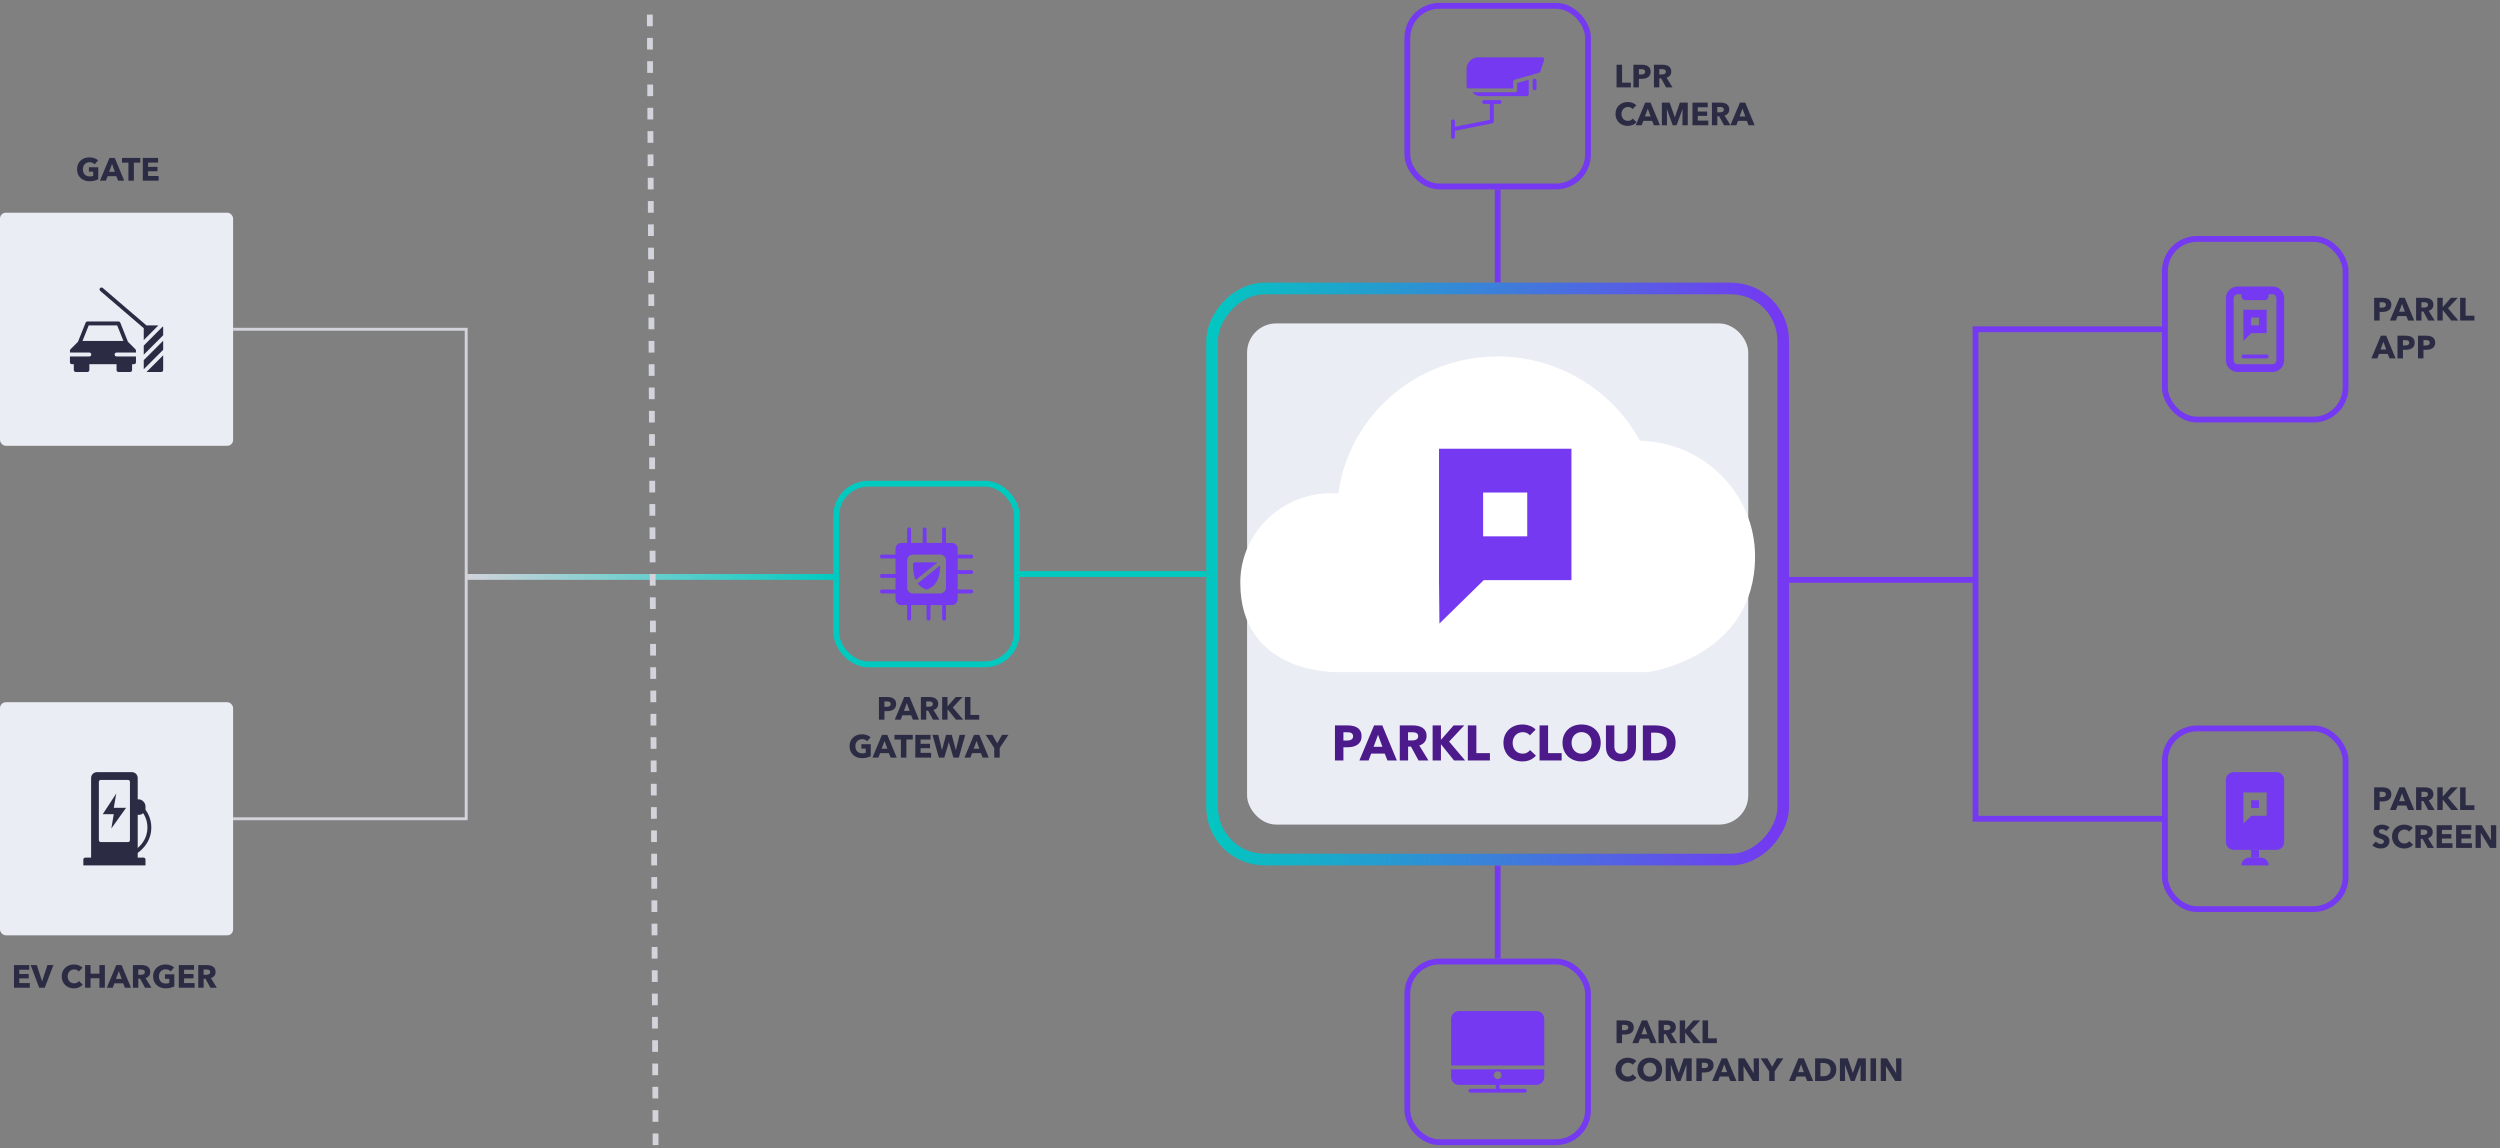 <svg width="858" height="394" viewBox="0 0 858 394" fill="none" xmlns="http://www.w3.org/2000/svg">
    <rect x="0" y="0" width="858" height="394" fill="#808080" stroke="none"/>
    <path d="M160 198L288 198" stroke="url(#paint0_linear_84_2)" stroke-width="2"/>
    <path d="M350 197L414 197" stroke="#00CAC0" stroke-width="2"/>
    <path d="M614 199L678 199" stroke="#7439F1" stroke-width="2"/>
    <path d="M742 281L678 281L678 113L742 113" stroke="#7439F1" stroke-width="2"/>
    <path d="M80 281L160 281L160 113L80 113" stroke="#D2D3DB"/>
    <path d="M514 97L514 65" stroke="#7439F1" stroke-width="2"/>
    <path d="M514 329L514 297" stroke="#7439F1" stroke-width="2"/>
    <path d="M225 393L223 1" stroke="#D2D3DB" stroke-width="2" stroke-dasharray="4 4"/>
    <path d="M33.722 61.527C33.341 61.725 32.893 61.886 32.38 62.011C31.874 62.136 31.32 62.198 30.719 62.198C30.096 62.198 29.52 62.099 28.992 61.901C28.471 61.703 28.02 61.424 27.639 61.065C27.265 60.706 26.972 60.277 26.759 59.778C26.546 59.272 26.44 58.711 26.44 58.095C26.44 57.472 26.546 56.907 26.759 56.401C26.979 55.895 27.28 55.466 27.661 55.114C28.042 54.755 28.49 54.48 29.003 54.289C29.516 54.098 30.07 54.003 30.664 54.003C31.28 54.003 31.852 54.098 32.38 54.289C32.908 54.472 33.337 54.722 33.667 55.037L32.479 56.39C32.296 56.177 32.054 56.005 31.753 55.873C31.452 55.734 31.111 55.664 30.73 55.664C30.4 55.664 30.096 55.726 29.817 55.851C29.538 55.968 29.296 56.137 29.091 56.357C28.886 56.57 28.724 56.826 28.607 57.127C28.497 57.42 28.442 57.743 28.442 58.095C28.442 58.454 28.493 58.784 28.596 59.085C28.699 59.386 28.849 59.646 29.047 59.866C29.252 60.079 29.502 60.247 29.795 60.372C30.096 60.489 30.437 60.548 30.818 60.548C31.038 60.548 31.247 60.533 31.445 60.504C31.643 60.467 31.826 60.412 31.995 60.339V58.92H30.51V57.402H33.722V61.527ZM40.537 62L39.932 60.471H36.918L36.346 62H34.3L37.567 54.212H39.393L42.627 62H40.537ZM38.447 56.291L37.457 58.964H39.415L38.447 56.291ZM45.949 55.818V62H44.068V55.818H41.867V54.212H48.148V55.818H45.949ZM49.007 62V54.212H54.243V55.807H50.822V57.27H54.056V58.777H50.822V60.394H54.441V62H49.007Z"
          fill="#2B2C44"/>
    <rect y="73" width="80" height="80" rx="2" fill="#EBEDF5"/>
    <path d="M40 122.333C39.632 122.333 39.333 122.035 39.333 121.667C39.333 121.299 39.632 121 40 121H46.667V120.333C46.667 120.156 46.596 119.987 46.472 119.861L43.903 117.291L41.287 110.752C41.184 110.499 40.939 110.333 40.667 110.333H30C29.727 110.333 29.481 110.499 29.38 110.752L26.764 117.291L24.195 119.861C24.071 119.987 24 120.156 24 120.333V121H30.667C31.035 121 31.333 121.299 31.333 121.667C31.333 122.035 31.035 122.333 30.667 122.333H24V124.333C24 124.701 24.299 125 24.667 125H25.333V127C25.333 127.368 25.632 127.667 26 127.667H30C30.368 127.667 30.667 127.368 30.667 127V125H40V127C40 127.368 40.299 127.667 40.667 127.667H44.667C45.035 127.667 45.333 127.368 45.333 127V125H46C46.368 125 46.667 124.701 46.667 124.333V122.333H40ZM28.317 117L30.451 111.667H40.215L42.349 117H28.317Z"
          fill="#2B2C44"/>
    <path d="M55.905 112.013L49.333 118.609V121.726L56 115.064V112.334C56 112.214 55.96 112.109 55.905 112.013Z"
          fill="#2B2C44"/>
    <path d="M49.333 126.724L56 120.057V116.948L49.333 123.609V126.724Z" fill="#2B2C44"/>
    <path d="M55.334 127.667C55.702 127.667 56 127.368 56 127V121.943L50.276 127.667H55.334Z"
          fill="#2B2C44"/>
    <path d="M49.334 116.72L54.369 111.667H50.247L35.267 98.827C34.989 98.587 34.569 98.621 34.327 98.9C34.087 99.179 34.121 99.6 34.401 99.84L49.334 112.641V116.72Z"
          fill="#2B2C44"/>
    <path d="M4.803 339V331.212H10.039V332.807H6.618V334.27H9.852V335.777H6.618V337.394H10.237V339H4.803ZM15.346 339H13.465L10.517 331.212H12.629L14.433 336.734H14.477L16.27 331.212H18.349L15.346 339ZM28.392 337.922C28.048 338.318 27.622 338.633 27.116 338.868C26.61 339.095 26.027 339.209 25.367 339.209C24.766 339.209 24.209 339.11 23.695 338.912C23.189 338.714 22.749 338.435 22.375 338.076C22.001 337.709 21.708 337.273 21.495 336.767C21.283 336.261 21.176 335.704 21.176 335.095C21.176 334.472 21.283 333.907 21.495 333.401C21.715 332.895 22.016 332.466 22.397 332.114C22.779 331.755 23.226 331.48 23.739 331.289C24.253 331.098 24.806 331.003 25.4 331.003C25.95 331.003 26.489 331.102 27.017 331.3C27.553 331.491 27.985 331.773 28.315 332.147L27.039 333.423C26.863 333.181 26.632 333.001 26.346 332.884C26.06 332.767 25.767 332.708 25.466 332.708C25.136 332.708 24.832 332.77 24.553 332.895C24.282 333.012 24.047 333.177 23.849 333.39C23.651 333.603 23.497 333.856 23.387 334.149C23.277 334.435 23.222 334.75 23.222 335.095C23.222 335.447 23.277 335.77 23.387 336.063C23.497 336.356 23.648 336.609 23.838 336.822C24.036 337.027 24.271 337.189 24.542 337.306C24.814 337.423 25.111 337.482 25.433 337.482C25.807 337.482 26.134 337.409 26.412 337.262C26.691 337.115 26.915 336.925 27.083 336.69L28.392 337.922ZM34.115 339V335.744H31.079V339H29.198V331.212H31.079V334.16H34.115V331.212H35.996V339H34.115ZM42.879 339L42.274 337.471H39.26L38.688 339H36.642L39.909 331.212H41.735L44.969 339H42.879ZM40.789 333.291L39.799 335.964H41.757L40.789 333.291ZM49.782 339L48.099 335.909H47.461V339H45.613V331.212H48.583C48.957 331.212 49.32 331.252 49.672 331.333C50.031 331.406 50.35 331.535 50.629 331.718C50.915 331.901 51.142 332.143 51.311 332.444C51.479 332.745 51.564 333.119 51.564 333.566C51.564 334.094 51.421 334.538 51.135 334.897C50.849 335.256 50.453 335.513 49.947 335.667L51.982 339H49.782ZM49.705 333.599C49.705 333.416 49.664 333.269 49.584 333.159C49.51 333.042 49.411 332.954 49.287 332.895C49.169 332.829 49.034 332.785 48.88 332.763C48.733 332.741 48.59 332.73 48.451 332.73H47.45V334.545H48.341C48.495 334.545 48.652 334.534 48.814 334.512C48.975 334.483 49.122 334.435 49.254 334.369C49.386 334.303 49.492 334.208 49.573 334.083C49.661 333.958 49.705 333.797 49.705 333.599ZM59.825 338.527C59.444 338.725 58.997 338.886 58.483 339.011C57.977 339.136 57.424 339.198 56.822 339.198C56.199 339.198 55.623 339.099 55.096 338.901C54.575 338.703 54.124 338.424 53.742 338.065C53.368 337.706 53.075 337.277 52.862 336.778C52.65 336.272 52.544 335.711 52.544 335.095C52.544 334.472 52.65 333.907 52.862 333.401C53.083 332.895 53.383 332.466 53.764 332.114C54.146 331.755 54.593 331.48 55.106 331.289C55.62 331.098 56.173 331.003 56.767 331.003C57.383 331.003 57.956 331.098 58.483 331.289C59.011 331.472 59.441 331.722 59.77 332.037L58.583 333.39C58.399 333.177 58.157 333.005 57.856 332.873C57.556 332.734 57.215 332.664 56.834 332.664C56.504 332.664 56.199 332.726 55.92 332.851C55.642 332.968 55.4 333.137 55.194 333.357C54.989 333.57 54.828 333.826 54.711 334.127C54.6 334.42 54.545 334.743 54.545 335.095C54.545 335.454 54.597 335.784 54.7 336.085C54.802 336.386 54.953 336.646 55.151 336.866C55.356 337.079 55.605 337.247 55.898 337.372C56.199 337.489 56.54 337.548 56.922 337.548C57.142 337.548 57.35 337.533 57.548 337.504C57.746 337.467 57.93 337.412 58.099 337.339V335.92H56.614V334.402H59.825V338.527ZM61.361 339V331.212H66.597V332.807H63.176V334.27H66.41V335.777H63.176V337.394H66.795V339H61.361ZM72.211 339L70.528 335.909H69.89V339H68.042V331.212H71.012C71.386 331.212 71.749 331.252 72.101 331.333C72.461 331.406 72.78 331.535 73.058 331.718C73.344 331.901 73.572 332.143 73.74 332.444C73.909 332.745 73.993 333.119 73.993 333.566C73.993 334.094 73.85 334.538 73.564 334.897C73.278 335.256 72.882 335.513 72.376 335.667L74.411 339H72.211ZM72.134 333.599C72.134 333.416 72.094 333.269 72.013 333.159C71.94 333.042 71.841 332.954 71.716 332.895C71.599 332.829 71.463 332.785 71.309 332.763C71.163 332.741 71.02 332.73 70.88 332.73H69.879V334.545H70.77C70.924 334.545 71.082 334.534 71.243 334.512C71.405 334.483 71.551 334.435 71.683 334.369C71.815 334.303 71.922 334.208 72.002 334.083C72.09 333.958 72.134 333.797 72.134 333.599Z"
          fill="#2B2C44"/>
    <rect y="241" width="80" height="80" rx="2" fill="#EBEDF5"/>
    <g clip-path="url(#clip0_84_2)">
        <path fill-rule="evenodd" clip-rule="evenodd"
              d="M33.265 265C32.16 265 31.265 265.895 31.265 267V294.333C31.265 295.438 32.16 296.333 33.265 296.333H45.265C46.369 296.333 47.265 295.438 47.265 294.333V267C47.265 265.895 46.369 265 45.265 265H33.265ZM34.598 267.667C34.23 267.667 33.931 267.965 33.931 268.333V288.333C33.931 288.702 34.23 289 34.598 289H43.931C44.3 289 44.598 288.702 44.598 288.333V268.333C44.598 267.965 44.3 267.667 43.931 267.667H34.598Z"
              fill="#2B2C44"/>
        <path d="M43.265 277.242L38.212 284.333L39.035 279.424H35.265L39.896 272.333L39.054 277.242H43.265Z"
              fill="#2B2C44"/>
        <path d="M28.598 295C28.598 294.632 28.896 294.333 29.264 294.333H49.264C49.633 294.333 49.931 294.632 49.931 295V297H28.598V295Z"
              fill="#2B2C44"/>
        <path d="M46.598 292.333C46.598 292.333 51.264 289.655 51.264 284C51.264 278.345 46.598 275.667 46.598 275.667"
              stroke="#2B2C44" stroke-width="1.333"/>
        <rect x="45.265" y="274.333" width="4.667" height="5.333" rx="2.333" fill="#2B2C44"/>
    </g>
    <path d="M307.561 241.61C307.561 242.065 307.476 242.45 307.308 242.765C307.139 243.073 306.912 243.322 306.626 243.513C306.34 243.704 306.01 243.843 305.636 243.931C305.262 244.019 304.873 244.063 304.47 244.063H303.535V247H301.654V239.212H304.514C304.939 239.212 305.335 239.256 305.702 239.344C306.076 239.425 306.398 239.56 306.67 239.751C306.948 239.934 307.165 240.18 307.319 240.488C307.48 240.789 307.561 241.163 307.561 241.61ZM305.68 241.621C305.68 241.438 305.643 241.287 305.57 241.17C305.496 241.053 305.397 240.961 305.273 240.895C305.148 240.829 305.005 240.785 304.844 240.763C304.69 240.741 304.528 240.73 304.36 240.73H303.535V242.567H304.327C304.503 242.567 304.671 242.552 304.833 242.523C304.994 242.494 305.137 242.442 305.262 242.369C305.394 242.296 305.496 242.2 305.57 242.083C305.643 241.958 305.68 241.804 305.68 241.621ZM313.314 247L312.709 245.471H309.695L309.123 247H307.077L310.344 239.212H312.17L315.404 247H313.314ZM311.224 241.291L310.234 243.964H312.192L311.224 241.291ZM320.217 247L318.534 243.909H317.896V247H316.048V239.212H319.018C319.392 239.212 319.755 239.252 320.107 239.333C320.466 239.406 320.785 239.535 321.064 239.718C321.35 239.901 321.577 240.143 321.746 240.444C321.915 240.745 321.999 241.119 321.999 241.566C321.999 242.094 321.856 242.538 321.57 242.897C321.284 243.256 320.888 243.513 320.382 243.667L322.417 247H320.217ZM320.14 241.599C320.14 241.416 320.1 241.269 320.019 241.159C319.946 241.042 319.847 240.954 319.722 240.895C319.605 240.829 319.469 240.785 319.315 240.763C319.168 240.741 319.025 240.73 318.886 240.73H317.885V242.545H318.776C318.93 242.545 319.088 242.534 319.249 242.512C319.41 242.483 319.557 242.435 319.689 242.369C319.821 242.303 319.927 242.208 320.008 242.083C320.096 241.958 320.14 241.797 320.14 241.599ZM328.105 247L325.212 243.414H325.19V247H323.342V239.212H325.19V242.38H325.223L328.006 239.212H330.36L327.005 242.798L330.558 247H328.105ZM331.162 247V239.212H333.054V245.361H336.068V247H331.162ZM298.846 259.527C298.464 259.725 298.017 259.886 297.504 260.011C296.998 260.136 296.444 260.198 295.843 260.198C295.219 260.198 294.644 260.099 294.116 259.901C293.595 259.703 293.144 259.424 292.763 259.065C292.389 258.706 292.095 258.277 291.883 257.778C291.67 257.272 291.564 256.711 291.564 256.095C291.564 255.472 291.67 254.907 291.883 254.401C292.103 253.895 292.403 253.466 292.785 253.114C293.166 252.755 293.613 252.48 294.127 252.289C294.64 252.098 295.194 252.003 295.788 252.003C296.404 252.003 296.976 252.098 297.504 252.289C298.032 252.472 298.461 252.722 298.791 253.037L297.603 254.39C297.419 254.177 297.177 254.005 296.877 253.873C296.576 253.734 296.235 253.664 295.854 253.664C295.524 253.664 295.219 253.726 294.941 253.851C294.662 253.968 294.42 254.137 294.215 254.357C294.009 254.57 293.848 254.826 293.731 255.127C293.621 255.42 293.566 255.743 293.566 256.095C293.566 256.454 293.617 256.784 293.72 257.085C293.822 257.386 293.973 257.646 294.171 257.866C294.376 258.079 294.625 258.247 294.919 258.372C295.219 258.489 295.56 258.548 295.942 258.548C296.162 258.548 296.371 258.533 296.569 258.504C296.767 258.467 296.95 258.412 297.119 258.339V256.92H295.634V255.402H298.846V259.527ZM305.661 260L305.056 258.471H302.042L301.47 260H299.424L302.691 252.212H304.517L307.751 260H305.661ZM303.571 254.291L302.581 256.964H304.539L303.571 254.291ZM311.072 253.818V260H309.191V253.818H306.991V252.212H313.272V253.818H311.072ZM314.131 260V252.212H319.367V253.807H315.946V255.27H319.18V256.777H315.946V258.394H319.565V260H314.131ZM329.062 260H327.203L325.663 254.731H325.63L324.09 260H322.22L320.009 252.212H322.033L323.265 257.393H323.298L324.684 252.212H326.642L328.039 257.393H328.072L329.326 252.212H331.284L329.062 260ZM337.243 260L336.638 258.471H333.624L333.052 260H331.006L334.273 252.212H336.099L339.333 260H337.243ZM335.153 254.291L334.163 256.964H336.121L335.153 254.291ZM343.105 256.7V260H341.224V256.7L338.298 252.212H340.575L342.236 255.094L343.897 252.212H346.097L343.105 256.7Z"
          fill="#2B2C44"/>
    <rect x="287" y="166" width="62" height="62" rx="11" stroke="#00CAC0" stroke-width="2"/>
    <path d="M333.333 197C333.701 197 334 196.701 334 196.333C334 195.965 333.701 195.667 333.333 195.667H328.667V191.667H333.333C333.701 191.667 334 191.368 334 191C334 190.632 333.701 190.333 333.333 190.333H328.667V188.333C328.667 187.231 327.769 186.333 326.667 186.333H324.667V181.667C324.667 181.299 324.368 181 324 181C323.632 181 323.333 181.299 323.333 181.667V186.333H318V181.667C318 181.299 317.701 181 317.333 181C316.965 181 316.667 181.299 316.667 181.667V186.333H312.667V181.667C312.667 181.299 312.368 181 312 181C311.632 181 311.333 181.299 311.333 181.667V186.333H309.333C308.231 186.333 307.333 187.231 307.333 188.333V190.333H302.667C302.299 190.333 302 190.632 302 191C302 191.368 302.299 191.667 302.667 191.667H307.333V197H302.667C302.299 197 302 197.299 302 197.667C302 198.035 302.299 198.333 302.667 198.333H307.333V202.333H302.667C302.299 202.333 302 202.632 302 203C302 203.368 302.299 203.667 302.667 203.667H307.333V205.667C307.333 206.769 308.231 207.667 309.333 207.667H311.333V212.333C311.333 212.701 311.632 213 312 213C312.368 213 312.667 212.701 312.667 212.333V207.667H318V212.333C318 212.701 318.299 213 318.667 213C319.035 213 319.333 212.701 319.333 212.333V207.667H323.333V212.333C323.333 212.701 323.632 213 324 213C324.368 213 324.667 212.701 324.667 212.333V207.667H326.667C327.769 207.667 328.667 206.769 328.667 205.667V203.667H333.333C333.701 203.667 334 203.368 334 203C334 202.632 333.701 202.333 333.333 202.333H328.667V197H333.333ZM311.333 201.667V192.333C311.333 191.231 312.231 190.333 313.333 190.333H322.667C323.769 190.333 324.667 191.231 324.667 192.333V201.667C324.667 202.769 323.769 203.667 322.667 203.667H313.333C312.231 203.667 311.333 202.769 311.333 201.667Z"
          fill="#7439F1"/>
    <path d="M321.784 193H314C313.632 193 313.333 193.299 313.333 193.667C313.333 195.439 313.488 197.408 314.261 199.069L321.784 193Z"
          fill="#7439F1"/>
    <path d="M314.946 200.228C315.598 201.1 316.505 201.824 317.768 202.292C317.92 202.348 318.078 202.348 318.232 202.292C322.029 200.885 322.626 197.184 322.662 194.003L314.946 200.228Z"
          fill="#7439F1"/>
    <path d="M554.803 30V22.212H556.695V28.361H559.709V30H554.803ZM566.5 24.61C566.5 25.065 566.416 25.45 566.247 25.765C566.078 26.073 565.851 26.322 565.565 26.513C565.279 26.704 564.949 26.843 564.575 26.931C564.201 27.019 563.812 27.063 563.409 27.063H562.474V30H560.593V22.212H563.453C563.878 22.212 564.274 22.256 564.641 22.344C565.015 22.425 565.338 22.56 565.609 22.751C565.888 22.934 566.104 23.18 566.258 23.488C566.419 23.789 566.5 24.163 566.5 24.61ZM564.619 24.621C564.619 24.438 564.582 24.287 564.509 24.17C564.436 24.053 564.337 23.961 564.212 23.895C564.087 23.829 563.944 23.785 563.783 23.763C563.629 23.741 563.468 23.73 563.299 23.73H562.474V25.567H563.266C563.442 25.567 563.611 25.552 563.772 25.523C563.933 25.494 564.076 25.442 564.201 25.369C564.333 25.296 564.436 25.2 564.509 25.083C564.582 24.958 564.619 24.804 564.619 24.621ZM571.798 30L570.115 26.909H569.477V30H567.629V22.212H570.599C570.973 22.212 571.336 22.252 571.688 22.333C572.048 22.406 572.367 22.535 572.645 22.718C572.931 22.901 573.159 23.143 573.327 23.444C573.496 23.745 573.58 24.119 573.58 24.566C573.58 25.094 573.437 25.538 573.151 25.897C572.865 26.256 572.469 26.513 571.963 26.667L573.998 30H571.798ZM571.721 24.599C571.721 24.416 571.681 24.269 571.6 24.159C571.527 24.042 571.428 23.954 571.303 23.895C571.186 23.829 571.05 23.785 570.896 23.763C570.75 23.741 570.607 23.73 570.467 23.73H569.466V25.545H570.357C570.511 25.545 570.669 25.534 570.83 25.512C570.992 25.483 571.138 25.435 571.27 25.369C571.402 25.303 571.509 25.208 571.589 25.083C571.677 24.958 571.721 24.797 571.721 24.599ZM561.656 41.922C561.311 42.318 560.886 42.633 560.38 42.868C559.874 43.095 559.291 43.209 558.631 43.209C558.03 43.209 557.472 43.11 556.959 42.912C556.453 42.714 556.013 42.435 555.639 42.076C555.265 41.709 554.972 41.273 554.759 40.767C554.546 40.261 554.44 39.704 554.44 39.095C554.44 38.472 554.546 37.907 554.759 37.401C554.979 36.895 555.28 36.466 555.661 36.114C556.042 35.755 556.49 35.48 557.003 35.289C557.516 35.098 558.07 35.003 558.664 35.003C559.214 35.003 559.753 35.102 560.281 35.3C560.816 35.491 561.249 35.773 561.579 36.147L560.303 37.423C560.127 37.181 559.896 37.001 559.61 36.884C559.324 36.767 559.031 36.708 558.73 36.708C558.4 36.708 558.096 36.77 557.817 36.895C557.546 37.012 557.311 37.177 557.113 37.39C556.915 37.603 556.761 37.856 556.651 38.149C556.541 38.435 556.486 38.75 556.486 39.095C556.486 39.447 556.541 39.77 556.651 40.063C556.761 40.356 556.911 40.609 557.102 40.822C557.3 41.027 557.535 41.189 557.806 41.306C558.077 41.423 558.374 41.482 558.697 41.482C559.071 41.482 559.397 41.409 559.676 41.262C559.955 41.115 560.178 40.925 560.347 40.69L561.656 41.922ZM567.613 43L567.008 41.471H563.994L563.422 43H561.376L564.643 35.212H566.469L569.703 43H567.613ZM565.523 37.291L564.533 39.964H566.491L565.523 37.291ZM577.409 43L577.453 37.489H577.42L575.396 43H574.076L572.107 37.489H572.074L572.118 43H570.347V35.212H573.02L574.791 40.206H574.835L576.529 35.212H579.246V43H577.409ZM580.853 43V35.212H586.089V36.807H582.668V38.27H585.902V39.777H582.668V41.394H586.287V43H580.853ZM591.703 43L590.02 39.909H589.382V43H587.534V35.212H590.504C590.878 35.212 591.241 35.252 591.593 35.333C591.953 35.406 592.272 35.535 592.55 35.718C592.836 35.901 593.064 36.143 593.232 36.444C593.401 36.745 593.485 37.119 593.485 37.566C593.485 38.094 593.342 38.538 593.056 38.897C592.77 39.256 592.374 39.513 591.868 39.667L593.903 43H591.703ZM591.626 37.599C591.626 37.416 591.586 37.269 591.505 37.159C591.432 37.042 591.333 36.954 591.208 36.895C591.091 36.829 590.955 36.785 590.801 36.763C590.655 36.741 590.512 36.73 590.372 36.73H589.371V38.545H590.262C590.416 38.545 590.574 38.534 590.735 38.512C590.897 38.483 591.043 38.435 591.175 38.369C591.307 38.303 591.414 38.208 591.494 38.083C591.582 37.958 591.626 37.797 591.626 37.599ZM600.108 43L599.503 41.471H596.489L595.917 43H593.871L597.138 35.212H598.964L602.198 43H600.108ZM598.018 37.291L597.028 39.964H598.986L598.018 37.291Z"
          fill="#2B2C44"/>
    <rect x="483" y="2" width="62" height="62" rx="11" stroke="#7439F1" stroke-width="2"/>
    <path d="M520.667 30.999C520.667 31.367 520.367 31.666 520 31.666H505.351C505.96 32.471 506.916 32.999 508 32.999H524C524.367 32.999 524.667 32.701 524.667 32.333V27.365L520.667 28.506V30.999Z"
          fill="#7439F1"/>
    <path d="M526.667 27C526.299 27 526 27.297 526 27.667V30.333C526 30.701 526.299 31 526.667 31C527.033 31 527.333 30.701 527.333 30.333V27.667C527.333 27.297 527.033 27 526.667 27Z"
          fill="#7439F1"/>
    <path d="M514.667 34.333H509.333C508.965 34.333 508.667 34.631 508.667 35C508.667 35.368 508.965 35.667 509.333 35.667H511.333V41.12L499.333 43.521V41.667C499.333 41.297 499.033 41 498.667 41C498.299 41 498 41.297 498 41.667V47C498 47.368 498.299 47.667 498.667 47.667C499.033 47.667 499.333 47.368 499.333 47V44.881L512.131 42.321C512.441 42.259 512.667 41.985 512.667 41.667V35.667H514.667C515.033 35.667 515.333 35.368 515.333 35C515.333 34.631 515.033 34.333 514.667 34.333Z"
          fill="#7439F1"/>
    <path d="M529.873 19.943C529.749 19.769 529.546 19.667 529.333 19.667H507.333C505.128 19.667 503.333 21.463 503.333 23.667V29.667C503.333 30.035 503.632 30.333 504 30.333H518.666H519.333V29.667V28.005C519.333 27.707 519.529 27.445 519.816 27.365L528.181 24.973C528.393 24.915 528.561 24.753 528.63 24.545L529.964 20.543C530.032 20.339 529.998 20.117 529.873 19.943Z"
          fill="#7439F1"/>
    <path d="M820.71 104.61C820.71 105.065 820.626 105.45 820.457 105.765C820.288 106.073 820.061 106.322 819.775 106.513C819.489 106.704 819.159 106.843 818.785 106.931C818.411 107.019 818.022 107.063 817.619 107.063H816.684V110H814.803V102.212H817.663C818.088 102.212 818.484 102.256 818.851 102.344C819.225 102.425 819.548 102.56 819.819 102.751C820.098 102.934 820.314 103.18 820.468 103.488C820.629 103.789 820.71 104.163 820.71 104.61ZM818.829 104.621C818.829 104.438 818.792 104.287 818.719 104.17C818.646 104.053 818.547 103.961 818.422 103.895C818.297 103.829 818.154 103.785 817.993 103.763C817.839 103.741 817.678 103.73 817.509 103.73H816.684V105.567H817.476C817.652 105.567 817.821 105.552 817.982 105.523C818.143 105.494 818.286 105.442 818.411 105.369C818.543 105.296 818.646 105.2 818.719 105.083C818.792 104.958 818.829 104.804 818.829 104.621ZM826.464 110L825.859 108.471H822.845L822.273 110H820.227L823.494 102.212H825.32L828.554 110H826.464ZM824.374 104.291L823.384 106.964H825.342L824.374 104.291ZM833.367 110L831.684 106.909H831.046V110H829.198V102.212H832.168C832.542 102.212 832.905 102.252 833.257 102.333C833.616 102.406 833.935 102.535 834.214 102.718C834.5 102.901 834.727 103.143 834.896 103.444C835.064 103.745 835.149 104.119 835.149 104.566C835.149 105.094 835.006 105.538 834.72 105.897C834.434 106.256 834.038 106.513 833.532 106.667L835.567 110H833.367ZM833.29 104.599C833.29 104.416 833.249 104.269 833.169 104.159C833.095 104.042 832.996 103.954 832.872 103.895C832.754 103.829 832.619 103.785 832.465 103.763C832.318 103.741 832.175 103.73 832.036 103.73H831.035V105.545H831.926C832.08 105.545 832.237 105.534 832.399 105.512C832.56 105.483 832.707 105.435 832.839 105.369C832.971 105.303 833.077 105.208 833.158 105.083C833.246 104.958 833.29 104.797 833.29 104.599ZM841.254 110L838.361 106.414H838.339V110H836.491V102.212H838.339V105.38H838.372L841.155 102.212H843.509L840.154 105.798L843.707 110H841.254ZM844.312 110V102.212H846.204V108.361H849.218V110H844.312ZM820.083 123L819.478 121.471H816.464L815.892 123H813.846L817.113 115.212H818.939L822.173 123H820.083ZM817.993 117.291L817.003 119.964H818.961L817.993 117.291ZM828.724 117.61C828.724 118.065 828.639 118.45 828.471 118.765C828.302 119.073 828.075 119.322 827.789 119.513C827.503 119.704 827.173 119.843 826.799 119.931C826.425 120.019 826.036 120.063 825.633 120.063H824.698V123H822.817V115.212H825.677C826.102 115.212 826.498 115.256 826.865 115.344C827.239 115.425 827.561 115.56 827.833 115.751C828.111 115.934 828.328 116.18 828.482 116.488C828.643 116.789 828.724 117.163 828.724 117.61ZM826.843 117.621C826.843 117.438 826.806 117.287 826.733 117.17C826.659 117.053 826.56 116.961 826.436 116.895C826.311 116.829 826.168 116.785 826.007 116.763C825.853 116.741 825.691 116.73 825.523 116.73H824.698V118.567H825.49C825.666 118.567 825.834 118.552 825.996 118.523C826.157 118.494 826.3 118.442 826.425 118.369C826.557 118.296 826.659 118.2 826.733 118.083C826.806 117.958 826.843 117.804 826.843 117.621ZM835.76 117.61C835.76 118.065 835.675 118.45 835.507 118.765C835.338 119.073 835.111 119.322 834.825 119.513C834.539 119.704 834.209 119.843 833.835 119.931C833.461 120.019 833.072 120.063 832.669 120.063H831.734V123H829.853V115.212H832.713C833.138 115.212 833.534 115.256 833.901 115.344C834.275 115.425 834.597 115.56 834.869 115.751C835.147 115.934 835.364 116.18 835.518 116.488C835.679 116.789 835.76 117.163 835.76 117.61ZM833.879 117.621C833.879 117.438 833.842 117.287 833.769 117.17C833.695 117.053 833.596 116.961 833.472 116.895C833.347 116.829 833.204 116.785 833.043 116.763C832.889 116.741 832.727 116.73 832.559 116.73H831.734V118.567H832.526C832.702 118.567 832.87 118.552 833.032 118.523C833.193 118.494 833.336 118.442 833.461 118.369C833.593 118.296 833.695 118.2 833.769 118.083C833.842 117.958 833.879 117.804 833.879 117.621Z"
          fill="#2B2C44"/>
    <rect x="743" y="82" width="62" height="62" rx="11" stroke="#7439F1" stroke-width="2"/>
    <path fill-rule="evenodd" clip-rule="evenodd"
          d="M778.597 101H779.931C780.667 101 781.264 101.597 781.264 102.333V123.666C781.264 124.403 780.667 125 779.931 125H767.931C767.194 125 766.597 124.403 766.597 123.666V102.333C766.597 101.597 767.194 101 767.931 101H769.264V101.666C769.264 102.403 769.861 103 770.597 103H777.264C778 103 778.597 102.403 778.597 101.666V101ZM778.597 98.333H779.931C782.14 98.333 783.931 100.124 783.931 102.333V123.666C783.931 125.876 782.14 127.666 779.931 127.666H767.931C765.722 127.666 763.931 125.876 763.931 123.666V102.333C763.931 100.124 765.722 98.333 767.931 98.333H769.264H778.597ZM775.26 111.666H772.596V108.998H775.26V111.666ZM769.931 106.333V114.296L769.957 116.972L772.632 114.33H777.931V106.333H769.931ZM769.931 121.666C769.562 121.666 769.264 121.965 769.264 122.333C769.264 122.701 769.562 123 769.931 123H777.931C778.299 123 778.597 122.701 778.597 122.333C778.597 121.965 778.299 121.666 777.931 121.666H769.931Z"
          fill="#7439F1"/>
    <path d="M820.71 272.61C820.71 273.065 820.626 273.45 820.457 273.765C820.288 274.073 820.061 274.322 819.775 274.513C819.489 274.704 819.159 274.843 818.785 274.931C818.411 275.019 818.022 275.063 817.619 275.063H816.684V278H814.803V270.212H817.663C818.088 270.212 818.484 270.256 818.851 270.344C819.225 270.425 819.548 270.56 819.819 270.751C820.098 270.934 820.314 271.18 820.468 271.488C820.629 271.789 820.71 272.163 820.71 272.61ZM818.829 272.621C818.829 272.438 818.792 272.287 818.719 272.17C818.646 272.053 818.547 271.961 818.422 271.895C818.297 271.829 818.154 271.785 817.993 271.763C817.839 271.741 817.678 271.73 817.509 271.73H816.684V273.567H817.476C817.652 273.567 817.821 273.552 817.982 273.523C818.143 273.494 818.286 273.442 818.411 273.369C818.543 273.296 818.646 273.2 818.719 273.083C818.792 272.958 818.829 272.804 818.829 272.621ZM826.464 278L825.859 276.471H822.845L822.273 278H820.227L823.494 270.212H825.32L828.554 278H826.464ZM824.374 272.291L823.384 274.964H825.342L824.374 272.291ZM833.367 278L831.684 274.909H831.046V278H829.198V270.212H832.168C832.542 270.212 832.905 270.252 833.257 270.333C833.616 270.406 833.935 270.535 834.214 270.718C834.5 270.901 834.727 271.143 834.896 271.444C835.064 271.745 835.149 272.119 835.149 272.566C835.149 273.094 835.006 273.538 834.72 273.897C834.434 274.256 834.038 274.513 833.532 274.667L835.567 278H833.367ZM833.29 272.599C833.29 272.416 833.249 272.269 833.169 272.159C833.095 272.042 832.996 271.954 832.872 271.895C832.754 271.829 832.619 271.785 832.465 271.763C832.318 271.741 832.175 271.73 832.036 271.73H831.035V273.545H831.926C832.08 273.545 832.237 273.534 832.399 273.512C832.56 273.483 832.707 273.435 832.839 273.369C832.971 273.303 833.077 273.208 833.158 273.083C833.246 272.958 833.29 272.797 833.29 272.599ZM841.254 278L838.361 274.414H838.339V278H836.491V270.212H838.339V273.38H838.372L841.155 270.212H843.509L840.154 273.798L843.707 278H841.254ZM844.312 278V270.212H846.204V276.361H849.218V278H844.312ZM818.917 285.236C818.756 285.031 818.543 284.869 818.279 284.752C818.022 284.627 817.773 284.565 817.531 284.565C817.406 284.565 817.278 284.576 817.146 284.598C817.021 284.62 816.908 284.664 816.805 284.73C816.702 284.789 816.614 284.869 816.541 284.972C816.475 285.067 816.442 285.192 816.442 285.346C816.442 285.478 816.468 285.588 816.519 285.676C816.578 285.764 816.658 285.841 816.761 285.907C816.871 285.973 816.999 286.035 817.146 286.094C817.293 286.145 817.458 286.2 817.641 286.259C817.905 286.347 818.18 286.446 818.466 286.556C818.752 286.659 819.012 286.798 819.247 286.974C819.482 287.15 819.676 287.37 819.83 287.634C819.984 287.891 820.061 288.213 820.061 288.602C820.061 289.049 819.977 289.438 819.808 289.768C819.647 290.091 819.427 290.358 819.148 290.571C818.869 290.784 818.55 290.941 818.191 291.044C817.832 291.147 817.461 291.198 817.08 291.198C816.523 291.198 815.984 291.103 815.463 290.912C814.942 290.714 814.51 290.435 814.165 290.076L815.397 288.822C815.588 289.057 815.837 289.255 816.145 289.416C816.46 289.57 816.772 289.647 817.08 289.647C817.219 289.647 817.355 289.632 817.487 289.603C817.619 289.574 817.733 289.526 817.828 289.46C817.931 289.394 818.011 289.306 818.07 289.196C818.129 289.086 818.158 288.954 818.158 288.8C818.158 288.653 818.121 288.529 818.048 288.426C817.975 288.323 817.868 288.232 817.729 288.151C817.597 288.063 817.428 287.986 817.223 287.92C817.025 287.847 816.798 287.77 816.541 287.689C816.292 287.608 816.046 287.513 815.804 287.403C815.569 287.293 815.357 287.154 815.166 286.985C814.983 286.809 814.832 286.6 814.715 286.358C814.605 286.109 814.55 285.808 814.55 285.456C814.55 285.023 814.638 284.653 814.814 284.345C814.99 284.037 815.221 283.784 815.507 283.586C815.793 283.388 816.116 283.245 816.475 283.157C816.834 283.062 817.197 283.014 817.564 283.014C818.004 283.014 818.451 283.095 818.906 283.256C819.368 283.417 819.771 283.656 820.116 283.971L818.917 285.236ZM828.155 289.922C827.81 290.318 827.385 290.633 826.879 290.868C826.373 291.095 825.79 291.209 825.13 291.209C824.529 291.209 823.971 291.11 823.458 290.912C822.952 290.714 822.512 290.435 822.138 290.076C821.764 289.709 821.471 289.273 821.258 288.767C821.045 288.261 820.939 287.704 820.939 287.095C820.939 286.472 821.045 285.907 821.258 285.401C821.478 284.895 821.779 284.466 822.16 284.114C822.541 283.755 822.989 283.48 823.502 283.289C824.015 283.098 824.569 283.003 825.163 283.003C825.713 283.003 826.252 283.102 826.78 283.3C827.315 283.491 827.748 283.773 828.078 284.147L826.802 285.423C826.626 285.181 826.395 285.001 826.109 284.884C825.823 284.767 825.53 284.708 825.229 284.708C824.899 284.708 824.595 284.77 824.316 284.895C824.045 285.012 823.81 285.177 823.612 285.39C823.414 285.603 823.26 285.856 823.15 286.149C823.04 286.435 822.985 286.75 822.985 287.095C822.985 287.447 823.04 287.77 823.15 288.063C823.26 288.356 823.41 288.609 823.601 288.822C823.799 289.027 824.034 289.189 824.305 289.306C824.576 289.423 824.873 289.482 825.196 289.482C825.57 289.482 825.896 289.409 826.175 289.262C826.454 289.115 826.677 288.925 826.846 288.69L828.155 289.922ZM833.13 291L831.447 287.909H830.809V291H828.961V283.212H831.931C832.305 283.212 832.668 283.252 833.02 283.333C833.38 283.406 833.699 283.535 833.977 283.718C834.263 283.901 834.491 284.143 834.659 284.444C834.828 284.745 834.912 285.119 834.912 285.566C834.912 286.094 834.769 286.538 834.483 286.897C834.197 287.256 833.801 287.513 833.295 287.667L835.33 291H833.13ZM833.053 285.599C833.053 285.416 833.013 285.269 832.932 285.159C832.859 285.042 832.76 284.954 832.635 284.895C832.518 284.829 832.382 284.785 832.228 284.763C832.082 284.741 831.939 284.73 831.799 284.73H830.798V286.545H831.689C831.843 286.545 832.001 286.534 832.162 286.512C832.324 286.483 832.47 286.435 832.602 286.369C832.734 286.303 832.841 286.208 832.921 286.083C833.009 285.958 833.053 285.797 833.053 285.599ZM836.255 291V283.212H841.491V284.807H838.07V286.27H841.304V287.777H838.07V289.394H841.689V291H836.255ZM842.937 291V283.212H848.173V284.807H844.752V286.27H847.986V287.777H844.752V289.394H848.371V291H842.937ZM854.568 291L851.433 285.907H851.4L851.444 291H849.618V283.212H851.763L854.887 288.294H854.92L854.876 283.212H856.702V291H854.568Z"
          fill="#2B2C44"/>
    <rect x="743" y="250" width="62" height="62" rx="11" stroke="#7439F1" stroke-width="2"/>
    <g clip-path="url(#clip1_84_2)">
        <path fill-rule="evenodd" clip-rule="evenodd"
              d="M766.597 265C765.125 265 763.931 266.194 763.931 267.667V289C763.931 290.473 765.125 291.667 766.597 291.667H781.264C782.737 291.667 783.931 290.473 783.931 289V267.667C783.931 266.194 782.737 265 781.264 265H766.597ZM772.596 277.314H775.26V274.647H772.596V277.314ZM769.931 279.945V271.982H777.931V279.979H772.632L769.957 282.62L769.931 279.945Z"
              fill="#7439F1"/>
        <path d="M769.266 297C769.266 295.527 770.46 294.333 771.932 294.333H775.932C777.405 294.333 778.599 295.527 778.599 297H769.266Z"
              fill="#7439F1"/>
        <rect x="772.599" y="291.667" width="2.667" height="2.667" fill="#7439F1"/>
    </g>
    <path d="M560.71 352.61C560.71 353.065 560.626 353.45 560.457 353.765C560.288 354.073 560.061 354.322 559.775 354.513C559.489 354.704 559.159 354.843 558.785 354.931C558.411 355.019 558.022 355.063 557.619 355.063H556.684V358H554.803V350.212H557.663C558.088 350.212 558.484 350.256 558.851 350.344C559.225 350.425 559.548 350.56 559.819 350.751C560.098 350.934 560.314 351.18 560.468 351.488C560.629 351.789 560.71 352.163 560.71 352.61ZM558.829 352.621C558.829 352.438 558.792 352.287 558.719 352.17C558.646 352.053 558.547 351.961 558.422 351.895C558.297 351.829 558.154 351.785 557.993 351.763C557.839 351.741 557.678 351.73 557.509 351.73H556.684V353.567H557.476C557.652 353.567 557.821 353.552 557.982 353.523C558.143 353.494 558.286 353.442 558.411 353.369C558.543 353.296 558.646 353.2 558.719 353.083C558.792 352.958 558.829 352.804 558.829 352.621ZM566.464 358L565.859 356.471H562.845L562.273 358H560.227L563.494 350.212H565.32L568.554 358H566.464ZM564.374 352.291L563.384 354.964H565.342L564.374 352.291ZM573.367 358L571.684 354.909H571.046V358H569.198V350.212H572.168C572.542 350.212 572.905 350.252 573.257 350.333C573.616 350.406 573.935 350.535 574.214 350.718C574.5 350.901 574.727 351.143 574.896 351.444C575.064 351.745 575.149 352.119 575.149 352.566C575.149 353.094 575.006 353.538 574.72 353.897C574.434 354.256 574.038 354.513 573.532 354.667L575.567 358H573.367ZM573.29 352.599C573.29 352.416 573.249 352.269 573.169 352.159C573.095 352.042 572.996 351.954 572.872 351.895C572.754 351.829 572.619 351.785 572.465 351.763C572.318 351.741 572.175 351.73 572.036 351.73H571.035V353.545H571.926C572.08 353.545 572.237 353.534 572.399 353.512C572.56 353.483 572.707 353.435 572.839 353.369C572.971 353.303 573.077 353.208 573.158 353.083C573.246 352.958 573.29 352.797 573.29 352.599ZM581.254 358L578.361 354.414H578.339V358H576.491V350.212H578.339V353.38H578.372L581.155 350.212H583.509L580.154 353.798L583.707 358H581.254ZM584.312 358V350.212H586.204V356.361H589.218V358H584.312ZM561.656 369.922C561.311 370.318 560.886 370.633 560.38 370.868C559.874 371.095 559.291 371.209 558.631 371.209C558.03 371.209 557.472 371.11 556.959 370.912C556.453 370.714 556.013 370.435 555.639 370.076C555.265 369.709 554.972 369.273 554.759 368.767C554.546 368.261 554.44 367.704 554.44 367.095C554.44 366.472 554.546 365.907 554.759 365.401C554.979 364.895 555.28 364.466 555.661 364.114C556.042 363.755 556.49 363.48 557.003 363.289C557.516 363.098 558.07 363.003 558.664 363.003C559.214 363.003 559.753 363.102 560.281 363.3C560.816 363.491 561.249 363.773 561.579 364.147L560.303 365.423C560.127 365.181 559.896 365.001 559.61 364.884C559.324 364.767 559.031 364.708 558.73 364.708C558.4 364.708 558.096 364.77 557.817 364.895C557.546 365.012 557.311 365.177 557.113 365.39C556.915 365.603 556.761 365.856 556.651 366.149C556.541 366.435 556.486 366.75 556.486 367.095C556.486 367.447 556.541 367.77 556.651 368.063C556.761 368.356 556.911 368.609 557.102 368.822C557.3 369.027 557.535 369.189 557.806 369.306C558.077 369.423 558.374 369.482 558.697 369.482C559.071 369.482 559.397 369.409 559.676 369.262C559.955 369.115 560.178 368.925 560.347 368.69L561.656 369.922ZM570.451 367.073C570.451 367.689 570.345 368.254 570.132 368.767C569.92 369.273 569.623 369.709 569.241 370.076C568.867 370.435 568.42 370.714 567.899 370.912C567.379 371.11 566.814 371.209 566.205 371.209C565.597 371.209 565.032 371.11 564.511 370.912C563.998 370.714 563.551 370.435 563.169 370.076C562.795 369.709 562.502 369.273 562.289 368.767C562.077 368.254 561.97 367.689 561.97 367.073C561.97 366.45 562.077 365.889 562.289 365.39C562.502 364.884 562.795 364.455 563.169 364.103C563.551 363.751 563.998 363.48 564.511 363.289C565.032 363.098 565.597 363.003 566.205 363.003C566.814 363.003 567.379 363.098 567.899 363.289C568.42 363.48 568.867 363.751 569.241 364.103C569.623 364.455 569.92 364.884 570.132 365.39C570.345 365.889 570.451 366.45 570.451 367.073ZM568.438 367.073C568.438 366.736 568.383 366.42 568.273 366.127C568.163 365.834 568.009 365.584 567.811 365.379C567.621 365.166 567.386 365.001 567.107 364.884C566.836 364.759 566.535 364.697 566.205 364.697C565.875 364.697 565.575 364.759 565.303 364.884C565.032 365.001 564.797 365.166 564.599 365.379C564.401 365.584 564.247 365.834 564.137 366.127C564.035 366.42 563.983 366.736 563.983 367.073C563.983 367.425 564.038 367.751 564.148 368.052C564.258 368.345 564.409 368.598 564.599 368.811C564.797 369.024 565.032 369.192 565.303 369.317C565.575 369.434 565.875 369.493 566.205 369.493C566.535 369.493 566.836 369.434 567.107 369.317C567.379 369.192 567.613 369.024 567.811 368.811C568.009 368.598 568.163 368.345 568.273 368.052C568.383 367.751 568.438 367.425 568.438 367.073ZM578.752 371L578.796 365.489H578.763L576.739 371H575.419L573.45 365.489H573.417L573.461 371H571.69V363.212H574.363L576.134 368.206H576.178L577.872 363.212H580.589V371H578.752ZM588.103 365.61C588.103 366.065 588.018 366.45 587.85 366.765C587.681 367.073 587.454 367.322 587.168 367.513C586.882 367.704 586.552 367.843 586.178 367.931C585.804 368.019 585.415 368.063 585.012 368.063H584.077V371H582.196V363.212H585.056C585.481 363.212 585.877 363.256 586.244 363.344C586.618 363.425 586.94 363.56 587.212 363.751C587.49 363.934 587.707 364.18 587.861 364.488C588.022 364.789 588.103 365.163 588.103 365.61ZM586.222 365.621C586.222 365.438 586.185 365.287 586.112 365.17C586.038 365.053 585.939 364.961 585.815 364.895C585.69 364.829 585.547 364.785 585.386 364.763C585.232 364.741 585.07 364.73 584.902 364.73H584.077V366.567H584.869C585.045 366.567 585.213 366.552 585.375 366.523C585.536 366.494 585.679 366.442 585.804 366.369C585.936 366.296 586.038 366.2 586.112 366.083C586.185 365.958 586.222 365.804 586.222 365.621ZM593.856 371L593.251 369.471H590.237L589.665 371H587.619L590.886 363.212H592.712L595.946 371H593.856ZM591.766 365.291L590.776 367.964H592.734L591.766 365.291ZM601.54 371L598.405 365.907H598.372L598.416 371H596.59V363.212H598.735L601.859 368.294H601.892L601.848 363.212H603.674V371H601.54ZM609.065 367.7V371H607.184V367.7L604.258 363.212H606.535L608.196 366.094L609.857 363.212H612.057L609.065 367.7ZM620.207 371L619.602 369.471H616.588L616.016 371H613.97L617.237 363.212H619.063L622.297 371H620.207ZM618.117 365.291L617.127 367.964H619.085L618.117 365.291ZM630.212 367.084C630.212 367.766 630.083 368.356 629.827 368.855C629.577 369.346 629.244 369.753 628.826 370.076C628.415 370.391 627.949 370.626 627.429 370.78C626.908 370.927 626.38 371 625.845 371H622.941V363.212H625.757C626.307 363.212 626.849 363.278 627.385 363.41C627.92 363.535 628.397 363.747 628.815 364.048C629.233 364.341 629.57 364.737 629.827 365.236C630.083 365.735 630.212 366.351 630.212 367.084ZM628.254 367.084C628.254 366.644 628.18 366.281 628.034 365.995C627.894 365.702 627.704 365.471 627.462 365.302C627.227 365.126 626.956 365.001 626.648 364.928C626.347 364.855 626.035 364.818 625.713 364.818H624.778V369.372H625.669C626.006 369.372 626.329 369.335 626.637 369.262C626.952 369.181 627.227 369.053 627.462 368.877C627.704 368.701 627.894 368.466 628.034 368.173C628.18 367.88 628.254 367.517 628.254 367.084ZM638.521 371L638.565 365.489H638.532L636.508 371H635.188L633.219 365.489H633.186L633.23 371H631.459V363.212H634.132L635.903 368.206H635.947L637.641 363.212H640.358V371H638.521ZM641.965 371V363.212H643.857V371H641.965ZM650.417 371L647.282 365.907H647.249L647.293 371H645.467V363.212H647.612L650.736 368.294H650.769L650.725 363.212H652.551V371H650.417Z"
          fill="#2B2C44"/>
    <rect x="483" y="330" width="62" height="62" rx="11" stroke="#7439F1" stroke-width="2"/>
    <path d="M498 367V369.548C498 371.084 499.195 372.333 500.667 372.333H513.333V373.667H504.667C504.299 373.667 504 373.965 504 374.333C504 374.701 504.299 375 504.667 375H523.333C523.701 375 524 374.701 524 374.333C524 373.965 523.701 373.667 523.333 373.667H514.667V372.333H527.333C528.804 372.333 530 371.084 530 369.548V367H498ZM514 367.667C514.735 367.667 515.333 368.264 515.333 369C515.333 369.736 514.735 370.333 514 370.333C513.264 370.333 512.667 369.736 512.667 369C512.667 368.264 513.264 367.667 514 367.667Z"
          fill="#7439F1"/>
    <path d="M527.333 347H500.667C499.195 347 498 348.248 498 349.785V365.667H530V349.785C530 348.248 528.804 347 527.333 347Z"
          fill="#7439F1"/>
    <rect x="-2" y="2" width="196" height="196" rx="18" transform="matrix(-1 0 0 1 610 97)"
          stroke="url(#paint1_linear_84_2)" stroke-width="4"/>
    <rect x="428" y="111" width="172" height="172" rx="10" fill="#EBEDF5"/>
    <path d="M467.285 252.67C467.285 253.373 467.155 253.968 466.894 254.455C466.633 254.931 466.282 255.316 465.84 255.611C465.398 255.906 464.888 256.121 464.31 256.257C463.732 256.393 463.131 256.461 462.508 256.461H461.063V261H458.156V248.964H462.576C463.233 248.964 463.845 249.032 464.412 249.168C464.99 249.293 465.489 249.502 465.908 249.797C466.339 250.08 466.673 250.46 466.911 250.936C467.16 251.401 467.285 251.979 467.285 252.67ZM464.378 252.687C464.378 252.404 464.321 252.171 464.208 251.99C464.095 251.809 463.942 251.667 463.749 251.565C463.556 251.463 463.335 251.395 463.086 251.361C462.848 251.327 462.599 251.31 462.338 251.31H461.063V254.149H462.287C462.559 254.149 462.82 254.126 463.069 254.081C463.318 254.036 463.539 253.956 463.732 253.843C463.936 253.73 464.095 253.582 464.208 253.401C464.321 253.208 464.378 252.97 464.378 252.687ZM476.177 261L475.242 258.637H470.584L469.7 261H466.538L471.587 248.964H474.409L479.407 261H476.177ZM472.947 252.177L471.417 256.308H474.443L472.947 252.177ZM486.845 261L484.244 256.223H483.258V261H480.402V248.964H484.992C485.57 248.964 486.131 249.026 486.675 249.151C487.23 249.264 487.723 249.463 488.154 249.746C488.596 250.029 488.947 250.403 489.208 250.868C489.469 251.333 489.599 251.911 489.599 252.602C489.599 253.418 489.378 254.104 488.936 254.659C488.494 255.214 487.882 255.611 487.1 255.849L490.245 261H486.845ZM486.726 252.653C486.726 252.37 486.664 252.143 486.539 251.973C486.426 251.792 486.273 251.656 486.08 251.565C485.899 251.463 485.689 251.395 485.451 251.361C485.224 251.327 485.003 251.31 484.788 251.31H483.241V254.115H484.618C484.856 254.115 485.1 254.098 485.349 254.064C485.598 254.019 485.825 253.945 486.029 253.843C486.233 253.741 486.397 253.594 486.522 253.401C486.658 253.208 486.726 252.959 486.726 252.653ZM499.036 261L494.565 255.458H494.531V261H491.675V248.964H494.531V253.86H494.582L498.883 248.964H502.521L497.336 254.506L502.827 261H499.036ZM503.761 261V248.964H506.685V258.467H511.343V261H503.761ZM527.135 259.334C526.602 259.946 525.945 260.433 525.163 260.796C524.381 261.147 523.48 261.323 522.46 261.323C521.53 261.323 520.669 261.17 519.876 260.864C519.094 260.558 518.414 260.127 517.836 259.572C517.258 259.005 516.804 258.331 516.476 257.549C516.147 256.767 515.983 255.906 515.983 254.965C515.983 254.002 516.147 253.129 516.476 252.347C516.816 251.565 517.28 250.902 517.87 250.358C518.459 249.803 519.15 249.378 519.944 249.083C520.737 248.788 521.593 248.641 522.511 248.641C523.361 248.641 524.194 248.794 525.01 249.1C525.837 249.395 526.506 249.831 527.016 250.409L525.044 252.381C524.772 252.007 524.415 251.729 523.973 251.548C523.531 251.367 523.077 251.276 522.613 251.276C522.103 251.276 521.632 251.372 521.202 251.565C520.782 251.746 520.42 252.001 520.114 252.33C519.808 252.659 519.57 253.05 519.4 253.503C519.23 253.945 519.145 254.432 519.145 254.965C519.145 255.509 519.23 256.008 519.4 256.461C519.57 256.914 519.802 257.305 520.097 257.634C520.403 257.951 520.765 258.201 521.185 258.382C521.604 258.563 522.063 258.654 522.562 258.654C523.14 258.654 523.644 258.541 524.075 258.314C524.505 258.087 524.851 257.793 525.112 257.43L527.135 259.334ZM528.381 261V248.964H531.305V258.467H535.963V261H528.381ZM549.36 254.931C549.36 255.883 549.196 256.756 548.867 257.549C548.539 258.331 548.08 259.005 547.49 259.572C546.912 260.127 546.221 260.558 545.416 260.864C544.612 261.17 543.739 261.323 542.798 261.323C541.858 261.323 540.985 261.17 540.18 260.864C539.387 260.558 538.696 260.127 538.106 259.572C537.528 259.005 537.075 258.331 536.746 257.549C536.418 256.756 536.253 255.883 536.253 254.931C536.253 253.968 536.418 253.101 536.746 252.33C537.075 251.548 537.528 250.885 538.106 250.341C538.696 249.797 539.387 249.378 540.18 249.083C540.985 248.788 541.858 248.641 542.798 248.641C543.739 248.641 544.612 248.788 545.416 249.083C546.221 249.378 546.912 249.797 547.49 250.341C548.08 250.885 548.539 251.548 548.867 252.33C549.196 253.101 549.36 253.968 549.36 254.931ZM546.249 254.931C546.249 254.41 546.164 253.922 545.994 253.469C545.824 253.016 545.586 252.63 545.28 252.313C544.986 251.984 544.623 251.729 544.192 251.548C543.773 251.355 543.308 251.259 542.798 251.259C542.288 251.259 541.824 251.355 541.404 251.548C540.985 251.729 540.622 251.984 540.316 252.313C540.01 252.63 539.772 253.016 539.602 253.469C539.444 253.922 539.364 254.41 539.364 254.931C539.364 255.475 539.449 255.979 539.619 256.444C539.789 256.897 540.022 257.288 540.316 257.617C540.622 257.946 540.985 258.206 541.404 258.399C541.824 258.58 542.288 258.671 542.798 258.671C543.308 258.671 543.773 258.58 544.192 258.399C544.612 258.206 544.974 257.946 545.28 257.617C545.586 257.288 545.824 256.897 545.994 256.444C546.164 255.979 546.249 255.475 546.249 254.931ZM561.474 256.461C561.474 257.186 561.35 257.849 561.1 258.45C560.862 259.039 560.517 259.549 560.063 259.98C559.61 260.399 559.06 260.728 558.414 260.966C557.78 261.204 557.071 261.323 556.289 261.323C555.496 261.323 554.782 261.204 554.147 260.966C553.513 260.728 552.974 260.399 552.532 259.98C552.09 259.549 551.75 259.039 551.512 258.45C551.274 257.849 551.155 257.186 551.155 256.461V248.964H554.045V256.223C554.045 256.552 554.085 256.863 554.164 257.158C554.255 257.453 554.385 257.719 554.555 257.957C554.737 258.184 554.969 258.365 555.252 258.501C555.547 258.637 555.898 258.705 556.306 258.705C556.714 258.705 557.06 258.637 557.343 258.501C557.638 258.365 557.876 258.184 558.057 257.957C558.239 257.719 558.369 257.453 558.448 257.158C558.528 256.863 558.567 256.552 558.567 256.223V248.964H561.474V256.461ZM575.062 254.948C575.062 256.002 574.864 256.914 574.467 257.685C574.082 258.444 573.566 259.073 572.92 259.572C572.285 260.059 571.566 260.422 570.761 260.66C569.956 260.887 569.14 261 568.313 261H563.825V248.964H568.177C569.027 248.964 569.866 249.066 570.693 249.27C571.52 249.463 572.257 249.791 572.903 250.256C573.549 250.709 574.07 251.321 574.467 252.092C574.864 252.863 575.062 253.815 575.062 254.948ZM572.036 254.948C572.036 254.268 571.923 253.707 571.696 253.265C571.481 252.812 571.186 252.455 570.812 252.194C570.449 251.922 570.03 251.729 569.554 251.616C569.089 251.503 568.608 251.446 568.109 251.446H566.664V258.484H568.041C568.562 258.484 569.061 258.427 569.537 258.314C570.024 258.189 570.449 257.991 570.812 257.719C571.186 257.447 571.481 257.084 571.696 256.631C571.923 256.178 572.036 255.617 572.036 254.948Z"
          fill="#4C1A8B"/>
    <path d="M562.783 151.266C553.28 133.615 534.384 122.334 514.001 122.334C486.191 122.334 462.908 142.693 459.33 169.365C441.318 167.95 425.668 182.033 425.668 199.973C425.668 230.667 457.026 230.667 458.697 230.667C458.705 230.667 565.529 230.667 565.529 230.667C565.89 230.617 602.335 225.597 602.335 190.945C602.335 169.351 584.675 151.721 562.783 151.266Z"
          fill="white"/>
    <path d="M524.161 184.074H509.005V169.03H524.146V184.074H524.161ZM493.863 154V198.911L494.013 214L509.214 199.104H539.318V154H493.863Z"
          fill="#7439F1"/>
    <defs>
        <linearGradient id="paint0_linear_84_2" x1="160" y1="198" x2="285.913" y2="198" gradientUnits="userSpaceOnUse">
            <stop stop-color="#D2D3DB"/>
            <stop offset="1" stop-color="#00CAC0"/>
        </linearGradient>
        <linearGradient id="paint1_linear_84_2" x1="0" y1="100" x2="200" y2="100" gradientUnits="userSpaceOnUse">
            <stop stop-color="#7439F1"/>
            <stop offset="1" stop-color="#00CAC0"/>
        </linearGradient>
        <clipPath id="clip0_84_2">
            <rect width="32" height="32" fill="white" transform="translate(24 265)"/>
        </clipPath>
        <clipPath id="clip1_84_2">
            <rect width="32" height="32" fill="white" transform="translate(758 265)"/>
        </clipPath>
    </defs>
</svg>